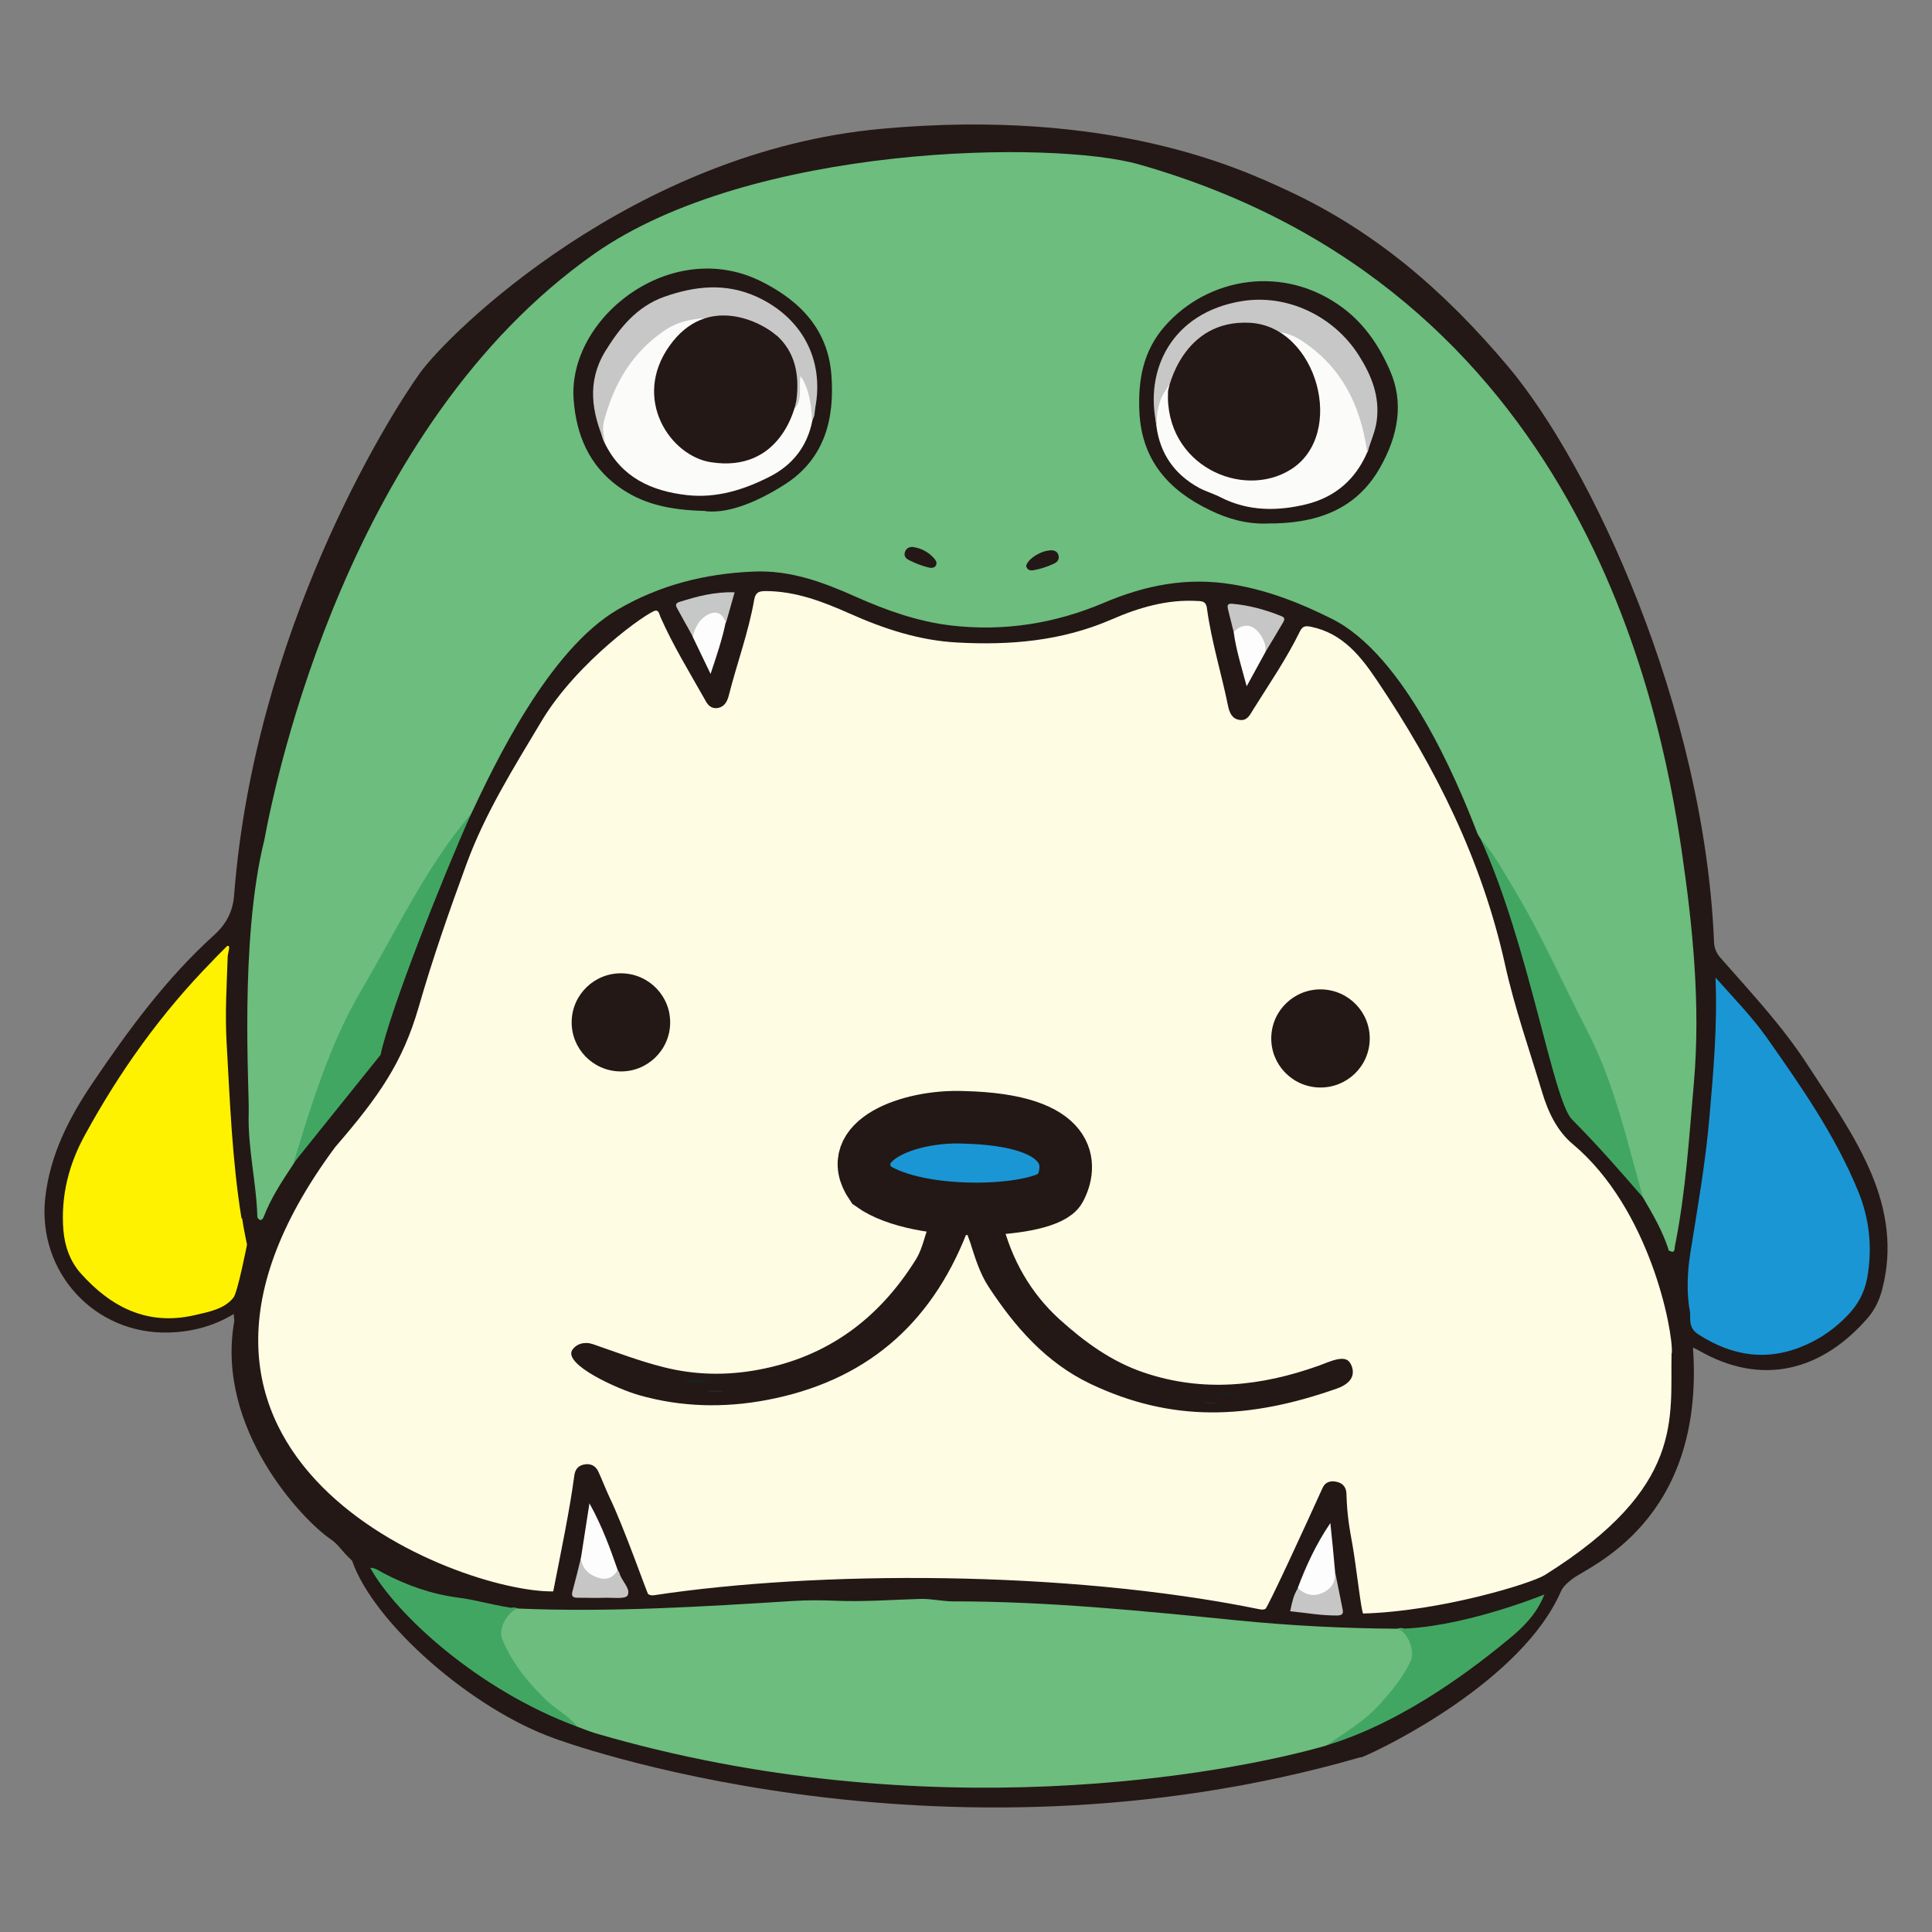 <svg xmlns="http://www.w3.org/2000/svg" version="1.1" xmlns:xlink="http://www.w3.org/1999/xlink" xmlns:svgjs="http://svgjs.dev/svgjs" width="512" height="512"><rect width="100%" height="100%" fill="#808080" stroke="none"/><svg id="SvgjsSvg1009" data-name="レイヤー 1" xmlns="http://www.w3.org/2000/svg" viewBox="0 0 512 512">
  <defs>
    <style>
      .b {
        fill: #6cbd7e;
      }

      .c {
        fill: #fbfbfa;
      }

      .d {
        fill: #1d1d1d;
      }

      .e {
        fill: #3e3e3e;
      }

      .f {
        fill: #272727;
      }

      .g {
        fill: #c6c6c6;
      }

      .h {
        fill: #c7c7c7;
      }

      .i {
        stroke: #231815;
        stroke-miterlimit: 10;
        stroke-width: 13.93px;
      }

      .i, .j {
        fill: #1a96d5;
      }

      .k {
        fill: #231815;
      }

      .l {
        fill: #42a663;
      }

      .m {
        fill: #c6c7c7;
      }

      .n {
        fill: #1d1e1e;
      }

      .o {
        fill: #fffce4;
      }

      .p {
        fill: #303131;
      }

      .q {
        fill: #fff200;
      }

      .r {
        fill: #fdfdfd;
      }
    </style>
  </defs>
  <path class="k" d="M360.71,465.75c7.09-2.84,42.66-20.65,52.85-43.8.65-1.53,1.83-2.5,3.17-3.55,4.02-3.21,35.19-15.04,31.93-61.28.76.4,1.07.55,1.45.72,16.92,9.77,32.86,5.37,45.01-8.74,1.82-2.19,3.05-4.78,3.73-7.61,2.71-10.48,1.24-20.6-2.94-30.54-4.32-10.18-10.68-19.18-16.65-28.39-6.71-10.46-15.16-19.43-23.29-28.7-1.12-1.26-1.71-2.66-1.74-4.36-2.59-62.08-32.56-126.18-54.52-152.31-16.92-20.09-35.26-35.98-58.95-46.91-12.08-5.59-46.48-21.68-107.09-16.15-65.88,5.95-114.74,54.07-122.4,64.75-8.94,12.49-43.84,68.79-49.23,138.38-.33,4.31-2.11,7.66-5.26,10.51-12.7,11.48-22.75,25.17-32.27,39.27-6.24,9.24-11.25,18.97-12.52,30.41-2.15,19.57,13,36.24,32.78,35.68,6.03-.16,11.78-1.65,17.19-4.91-.02.92.2,1.47.11,2-4.98,28.27,18.03,52.59,25.56,57.68,2.28,1.59,2.79,3.07,5.67,5.68,5.72,16.6,31.85,39.43,53.77,47.17,0,0,100.5,37.56,213.58,4.91l.08.08Z"></path>
  <path class="o" d="M442.98,358.6c-.4,17.23,3.66,35.48-33.57,58.79-3.53,2.23-27.5,9.61-48.14,10.21-.47-.02-1.87-12.66-2.83-18.08-.82-4.55-1.44-7.79-1.62-13.65-.04-1.55-.79-2.71-2.4-3.13-1.69-.43-3.17-.08-3.9,1.52-4.56,10.06-14.56,31.84-15.19,32.12-.47.23-1.01.22-1.78.04-51.22-10.41-117.35-10.17-160.15-3.68-.7.13-1.24-.04-1.62-.27-.3-.23-6.39-17.69-10.23-25.63-1.03-2.18-1.9-4.5-2.94-6.76-.73-1.7-2.18-2.35-3.97-1.94-1.55.35-2.27,1.42-2.46,3.03-1.13,8.59-3.47,19.93-5.57,30.57-25.04.35-119.09-35.13-57.78-117.75,11.82-13.66,17.9-22.6,22.09-36.98,3.69-12.84,8.08-25.43,12.7-38.02,4.95-13.5,12.49-25.49,19.88-37.86,9.48-15.86,28.25-29.06,30.26-29.32.85-.06.98,1.02,1.28,1.73,3.31,7.47,7.55,14.4,11.56,21.5.74,1.4,1.48,2.74,3.34,2.62,1.93-.19,2.74-1.63,3.17-3.23,2.13-8.49,5.25-16.81,6.76-25.48.36-1.98,1.21-2.28,2.99-2.31,8.03.02,15.23,2.81,22.34,5.97,9.1,4.06,18.46,7.13,28.41,7.66,13.97.78,27.67-.36,40.86-6.06,7.18-3.14,14.8-5.43,22.91-4.94,1.62.04,2.31.36,2.5,2.14,1.19,8.65,3.78,16.95,5.52,25.45.34,1.77.99,3.64,3.07,3.92,2.01.34,2.73-1.26,3.62-2.7,4.26-6.82,8.81-13.41,12.38-20.71.73-1.45,1.42-1.59,3.04-1.25,8.38,1.74,13.19,7.92,17.44,14.26,15.61,23.14,27.8,47.73,33.89,75.19,2.52,11.45,6.43,22.54,9.81,33.78,1.58,5.27,3.93,10.33,8.18,13.88,20.39,17.1,26.53,49.17,26.23,55.32l-.07.07Z"></path>
  <path class="b" d="M442.14,331.03c-1.58-4.88-4.18-9.33-6.79-13.78-2.31-3.59-2.98-7.76-4.05-11.79-4.2-15.64-10.12-30.47-17.9-44.73-4.3-7.87-7.82-16.18-12.35-23.98-2.83-4.84-5.97-9.45-8.63-14.36-.3-.54-.75-1.08-.97-1.71-5.46-14.22-19.31-47.08-38.48-56.68-8.4-4.2-17.05-7.62-26.44-9.14-11.93-1.97-23.02.23-33.87,4.84-13.03,5.54-26.52,7.7-40.62,6.06-8.86-1.05-17.14-4.01-25.16-7.57-8.72-3.9-17.45-7.18-27.35-6.71-12.76.55-24.73,3.58-35.77,10.03-18.48,10.73-32.86,41.41-38.95,54.28-5.37,8.57-11.28,16.83-16.35,25.63-11.42,19.83-22.54,39.73-28.54,62.07-.51,1.83-1.24,3.58-2.28,5.17-2.96,4.48-5.92,8.94-7.81,13.98-.65,1.13-1.18.66-1.62-.04-.25-9.24-2.59-18.38-2.3-27.69.21-5.84-2.5-45.61,4.14-72.31,3-16.17,22.3-109.61,87.47-155.36,41.54-29.13,121.53-30.14,144.25-23.69,116.52,33.07,138.03,142.31,143.85,181.61,3,20.46,5.07,41.05,3.29,61.7-1.26,14.29-2.13,28.66-4.93,42.83-.33.93.24,2.94-1.88,1.58l.07-.23Z"></path>
  <path class="b" d="M137.34,426.28c24.39,1.03,48.61-.49,72.9-2.01,3.71-.23,7.42-.22,11.13-.06,7.49.33,14.99-.27,22.49-.48,2.86-.08,5.7.6,8.48.65,25.42-.03,50.62,2.55,75.83,5.06,14.03,1.39,28.07,2.1,42.13,2.19.86-.28,1.63-.27,2.39.45,1.59,1.57,2.63,6.76,1.5,8.8-5.24,9.65-12.52,17.19-22.75,21.72-25.67,7.4-105.82,22.49-193.76-3.3-1.61-.5-3.22-1.16-4.75-1.73-8.39-4.88-14.56-11.8-19.39-20.15-2.01-3.51-1.39-6.65.46-9.84.8-1.29,1.82-1.89,3.28-1.31h.08Z"></path>
  <path class="j" d="M454.62,259.06c4.97,5.58,9.65,10.38,13.54,15.85,9.12,12.99,18.17,25.9,24.25,40.73,3.07,7.46,3.83,15.18,2.41,23.07-.71,3.9-2.57,7.26-5.41,10.1-3.08,3.17-6.62,5.71-10.69,7.53-10.07,4.55-19.53,3.18-28.67-2.74-1.53-.95-2.12-2.28-2.14-4.04.01-.78.03-1.54-.1-2.24-.9-4.64-.61-10.56.12-15.08,1.9-11.95,4.02-23.84,5.07-35.97,1.05-12.13,2.17-24.27,1.62-37.29v.08Z"></path>
  <path class="l" d="M77.7,308.49s2.26-7.33,3.42-11.08c3.83-12,8.12-23.82,14.47-34.69,8.2-13.89,15.18-28.58,24.91-41.6,1.44-1.88,2.87-3.7,4.38-5.51-7.74,17.29-21.52,52.14-24.03,63.94-12.41,15.41-23.23,28.93-23.23,28.93h.08Z"></path>
  <path class="l" d="M392.42,222.38c3.62,4.01,6.13,8.84,8.89,13.36,7.29,12.1,12.86,25,19.38,37.55,5.91,11.45,9.25,23.91,12.6,36.37.71,2.56,1.42,5.11,2.06,7.59-6.09-6.98-11.44-13.19-18.76-20.59-5.07-5.12-11.31-45.96-24.18-74.28Z"></path>
  <path class="l" d="M351.51,462.53c4.95-3.34,10.04-6.39,14.08-10.83,3.17-3.47,6.19-7.1,8.22-11.43,1.29-2.75-.75-7.8-3.43-8.62,16.31-.16,36.96-8.3,38.91-9.1-2.13,5.33-5.69,8.72-9.3,11.71-7.72,6.37-27.16,21.92-48.48,28.28Z"></path>
  <path class="l" d="M137.34,426.29c-2.72.56-5.37,5.27-4.28,7.99,2.56,6.37,6.77,11.47,11.6,16.19,2.65,2.53,6.01,4.22,8.34,7.13-26.43-9.76-48.14-29.89-54.89-42.12,1.54.03,2.45.9,3.44,1.38,6.26,3.29,12.77,5.6,19.86,6.53,5.31.66,10.53,2.4,15.92,2.9Z"></path>
  <path class="r" d="M343.9,420.89c2.22-5.96,4.91-11.74,8.66-17.27.44,4.31.88,8.56,1.25,12.88.45,3.77-.43,5.37-3.7,6.45-2.73.94-4.64.29-6.21-2.14v.08Z"></path>
  <path class="r" d="M153.94,412.97c.72-4.6,1.45-9.28,2.27-14.57,3.34,6,5.44,11.82,7.48,17.65.2,1.47-.82,2.06-1.91,2.49-3.59,1.61-8.15-1.64-7.9-5.64l.07.07Z"></path>
  <path class="g" d="M326.93,167.47c-.5-2-.99-4.02-1.49-5.96-.21-.93-.26-1.62,1.12-1.51,4.55.41,8.85,1.59,13.06,3.3,1.07.41.75,1.08.34,1.77-1.52,2.58-3.06,5.17-4.58,7.66-.46-.39-.59-.93-.74-1.4-1.75-4.58-3.12-5.3-7.71-3.87Z"></path>
  <path class="m" d="M183.59,168.72c-1.33-2.5-2.75-4.91-4.08-7.4-.52-.87-.59-1.48.66-1.84,4.59-1.43,9.26-2.7,14.51-2.51-.76,2.76-1.52,5.43-2.27,8.03-3.11-2.46-5.13-2.05-7.22,1.45-.48.76-.66,1.75-1.6,2.28Z"></path>
  <path class="g" d="M153.94,412.97c.39,3.01,2.37,4.52,5.06,5.28,2,.5,3.64-.31,4.68-2.13.15.24.38.4.45.71.57,2.17,3.15,4.23,2.18,5.98-.64,1.06-4.03.52-6.2.62-2.4.09-4.71-.03-7.11-.01-1.31-.03-1.61-.5-1.28-1.73.76-2.9,1.53-5.81,2.21-8.72Z"></path>
  <path class="g" d="M343.9,420.89c2.04,1.73,4.19,2.4,6.77,1.15,2.42-1.17,3.24-3,3.14-5.47.7,3.33,1.32,6.65,2.01,9.98.28,1.31-.34,1.53-1.5,1.58-4.56-.02-7.48-.63-12.41-1.13.52-2.53.87-4.14,1.99-6.04v-.07Z"></path>
  <path class="r" d="M183.59,168.72c.59-2.37,1.57-4.43,3.76-5.69,2.35-1.34,3.96-.68,4.98,1.88-.96,4.6-2.44,8.95-4.02,13.69-1.7-3.58-3.24-6.77-4.79-9.96l.08.08Z"></path>
  <path class="r" d="M326.93,167.47c2.85-2.78,5.85-2.01,7.83,2.03.52,1.01.72,2.1.62,3.24-1.61,2.9-3.14,5.78-5,9.13-1.35-5.04-2.8-9.61-3.45-14.4Z"></path>
  <path class="q" d="M64,322.87c-2.5-15.44-3.07-31.07-3.95-46.65-.44-7.63.04-15.31.3-22.92.09-.61.26-1.22.35-1.84,0-.32.17-.85-.37-.78-.23,0-.47.38-.71.6-1.11,1.12-2.29,2.25-3.4,3.47-13.45,13.69-24.47,29.13-33.66,45.94-4.36,7.89-6.48,16.31-5.76,25.34.37,4.24,1.74,8.19,4.6,11.42,7.98,8.95,17.6,13.87,29.87,11.15,3.96-.92,8.23-1.65,10.62-4.76,1.11-1.44,3.57-14,3.57-14,0,0-.97-4.64-1.31-7.03l-.16.07Z"></path>
  <path class="k" d="M357.86,361.34c-1.26-2.65-5.71-.36-8.36.58-15.26,5.43-30.53,7.14-46.24,1.86-8.66-2.9-15.81-8.14-22.47-14.14-7.72-7.02-12.61-15.75-15.17-25.73-.15-.47-.21-.93.02-1.16-.92-.4-1.76-.8-2.52-1.29-.61-.08-1.15-.18-1.77-.19-3.01-.06-5.88.25-8.89.34-2.47.1-4.56.2-6.42.32-.08,0-.16.15-.24.22.85.02,1.55.04.98,1.26-1.7,3.27-2.02,7.03-4.02,10.29-9.71,15.63-23.31,25.86-41.7,29.28-8.38,1.58-16.72,1.46-25.09-.64-6.45-1.61-12.66-3.99-18.86-6.13-2.22-.74-4.4-.11-5.52,1.64-2.1,3.88,12.13,10.28,17.73,11.87,11.13,3.18,22.48,3.44,33.81,1.31,25.84-4.87,43.41-19.62,53.09-44.33.29.93.58,1.71.87,2.48,1.3,4.11,2.59,8.37,4.98,11.96,6.94,10.55,15.15,19.97,26.84,25.56,21.55,10.26,41.81,9.58,65.41,1.27,4.05-1.45,4.95-3.9,3.63-6.54l-.07-.07Z"></path>
  <path class="k" d="M186.98,135.41c-10.04-.23-16.95-2.01-23.11-6.46-7.75-5.64-11.12-13.64-11.84-22.9-1.74-21.89,25.95-43.49,49.86-31.4,10.39,5.24,17.55,12.86,18.44,24.74.89,11.48-1.74,22.12-12.18,28.88-7.06,4.54-14.86,7.9-21.18,7.21v-.07Z"></path>
  <path class="k" d="M335.86,138.74c-5.42.19-10.48-1.23-15.13-3.5-11.01-5.26-18.24-13.27-18.79-26.28-.35-8.48,1.06-15.99,6.7-22.47,11.51-13.13,31.74-16.52,47.31-4.84,5.7,4.28,9.58,10.07,12.36,16.44,3.9,8.77,2.07,17.51-2.43,25.56-6.53,11.78-17.51,15.15-30.02,15.08Z"></path>
  <path class="k" d="M278.21,145.81c1,.02,1.93.13,2.29,1.29.28,1.08-.2,1.84-1.21,2.28-1.72.8-3.51,1.39-5.37,1.73-.7.13-1.39.05-1.77-.59-.45-.61.03-1.23.43-1.75,1.11-1.44,3.93-2.91,5.63-2.87v-.08Z"></path>
  <path class="k" d="M242,144.97c2.31.36,4.22,1.41,5.72,3.21.45.55.67,1.25.19,1.85-.39.46-.94.51-1.55.43-1.92-.43-3.76-1.17-5.51-2.05-.84-.4-1.37-1.12-1.03-2.11.33-.99,1.12-1.43,2.19-1.34Z"></path>
  <path class="i" d="M255.21,296.1c29.96.69,28.91,13.06,25.6,19.14-3.31,6.08-37.11,7.99-49.88-1.15-8.07-11.88,10.16-18.55,24.28-17.99Z"></path>
  <path class="d" d="M322.84,368.92l5.33.12c-1.8,1.03-3.58,1.06-5.33-.12Z"></path>
  <path class="n" d="M187.64,365.81c-1.88,1.2-3.81.76-6.36.55,2.44-1.48,4.43-.66,6.36-.55Z"></path>
  <path class="f" d="M187.72,368.5l3.78.09s0,.16,0,.32l-3.71-.08s0-.16,0-.32h-.08Z"></path>
  <path class="f" d="M322.77,371.68c-1.63.5-2.71.33-3.86-.08l3.86.08Z"></path>
  <path class="e" d="M155.98,270.76c-.6-.78-.28-1.41-.33-2.34.76.95.43,1.56.33,2.34Z"></path>
  <path class="p" d="M165.12,273.14c-.69-.72-.29-1.34-.34-2.43.76,1.11.51,1.65.34,2.43Z"></path>
  <path class="c" d="M215.27,111.51c-1.32,6.74-5.21,11.73-11.31,14.82-6.8,3.46-14.04,5.75-21.9,4.88-9.48-1.07-17.35-4.71-21.78-13.74-2.44-4.75-.17-9.16,1.54-13.35,3.04-7.7,7.98-14.28,15.48-18.03,31.66-15.97,36.22,14.22,36.67,14.77,2.63,3.29,2.31,6.91,1.3,10.65Z"></path>
  <path class="h" d="M189.59,85.82c.33-.91,1.63-.34,2.36-1.63-5.72.01-10.9.13-15.61,3.25-8.87,5.95-13.7,14.3-16.32,24.33-.51,1.99.07,3.69.26,5.54-3.52-8.16-4.8-16.19.17-24.31,3.85-6.21,8.31-11.73,15.55-14.34,8.26-2.88,16.31-3.78,24.65.03,11.85,5.5,17.85,16.57,15.39,29.45-.18,1.07-.05,2.31-.85,3.2-.19-5.18-1.21-9.08-3.05-11.69-.53,2.99.63,6.1-1.51,8.59-.9-1.02-.41-2.16-.16-3.24,1.13-5.51-.68-10.55-4.07-14.48-3.23-3.76-7.73-6.33-13.33-4.69-1.17.35-2.34.78-3.47-.16v.15Z"></path>
  <path class="c" d="M362.32,119.89c-3.09,7.16-8.45,11.81-15.99,13.71-7.7,1.9-15.42,1.95-22.76-1.76-1.83-.96-3.9-1.55-5.73-2.51-6.48-3.53-10.38-8.94-11.37-16.34-.54-3.63-.38-7.08,1.93-10.11.64-.83-.77-16.64,25.25-16.05,8.96.21,13.74,3.4,18.64,8.67,5.88,6.29,9.19,13.99,10.22,22.55.06.63.21,1.32-.27,1.92l.07-.07Z"></path>
  <path class="h" d="M362.32,119.89c-1.72-12.66-7.03-23.25-18.23-30.13-3.65-2.23-8.13-2.03-12.38-2.28-.54-.01-.63.6-.73,1.06-.85.67-1.86.26-2.7.09-2.23-.28-4.25.13-6.35.85-4.29,1.6-7.13,4.37-8.69,8.65-.58,1.45-.85,3.14-2.41,4.03-1.07-.57-1.25.28-1.65.89-2.15,2.95-2.77,6.31-2.61,9.86-3.45-14.78,3.94-30.08,22.54-33.11,12.1-1.96,24.4,4.03,30.96,14.33,3.42,5.39,5.62,10.91,4.78,17.35-.37,2.92-1.68,5.58-2.43,8.33l-.08.08Z"></path>
  <path class="k" d="M205.82,88.89c4.84,4.34,6.1,10.38,5.25,17.05-.28,2.23-4.38,19.37-22.63,16.56-10.78-1.63-21.02-16.72-11.04-30.81,9.98-14.08,24.56-6.2,28.34-2.81h.08Z"></path>
  <path class="k" d="M331.21,85.54c17.9.96,25.66,29.61,10.85,38.89-12.94,8.08-33.43-1.23-32.52-20.68.02-.62,3.77-19.15,21.67-18.21Z"></path>
  <path class="k" d="M349.64,288.2c7.22.16,13.19-5.51,13.35-12.7.17-7.18-5.54-13.13-12.75-13.3-7.2-.17-13.18,5.52-13.34,12.7-.17,7.18,5.54,13.13,12.74,13.3Z"></path>
  <path class="k" d="M164.25,283.94c7.21.17,13.18-5.52,13.35-12.7.17-7.18-5.54-13.13-12.75-13.3-7.21-.17-13.18,5.52-13.35,12.7-.17,7.18,5.54,13.13,12.75,13.3Z"></path>
</svg><style>@media (prefers-color-scheme: light) { :root { filter: none; } }
@media (prefers-color-scheme: dark) { :root { filter: none; } }
</style></svg>